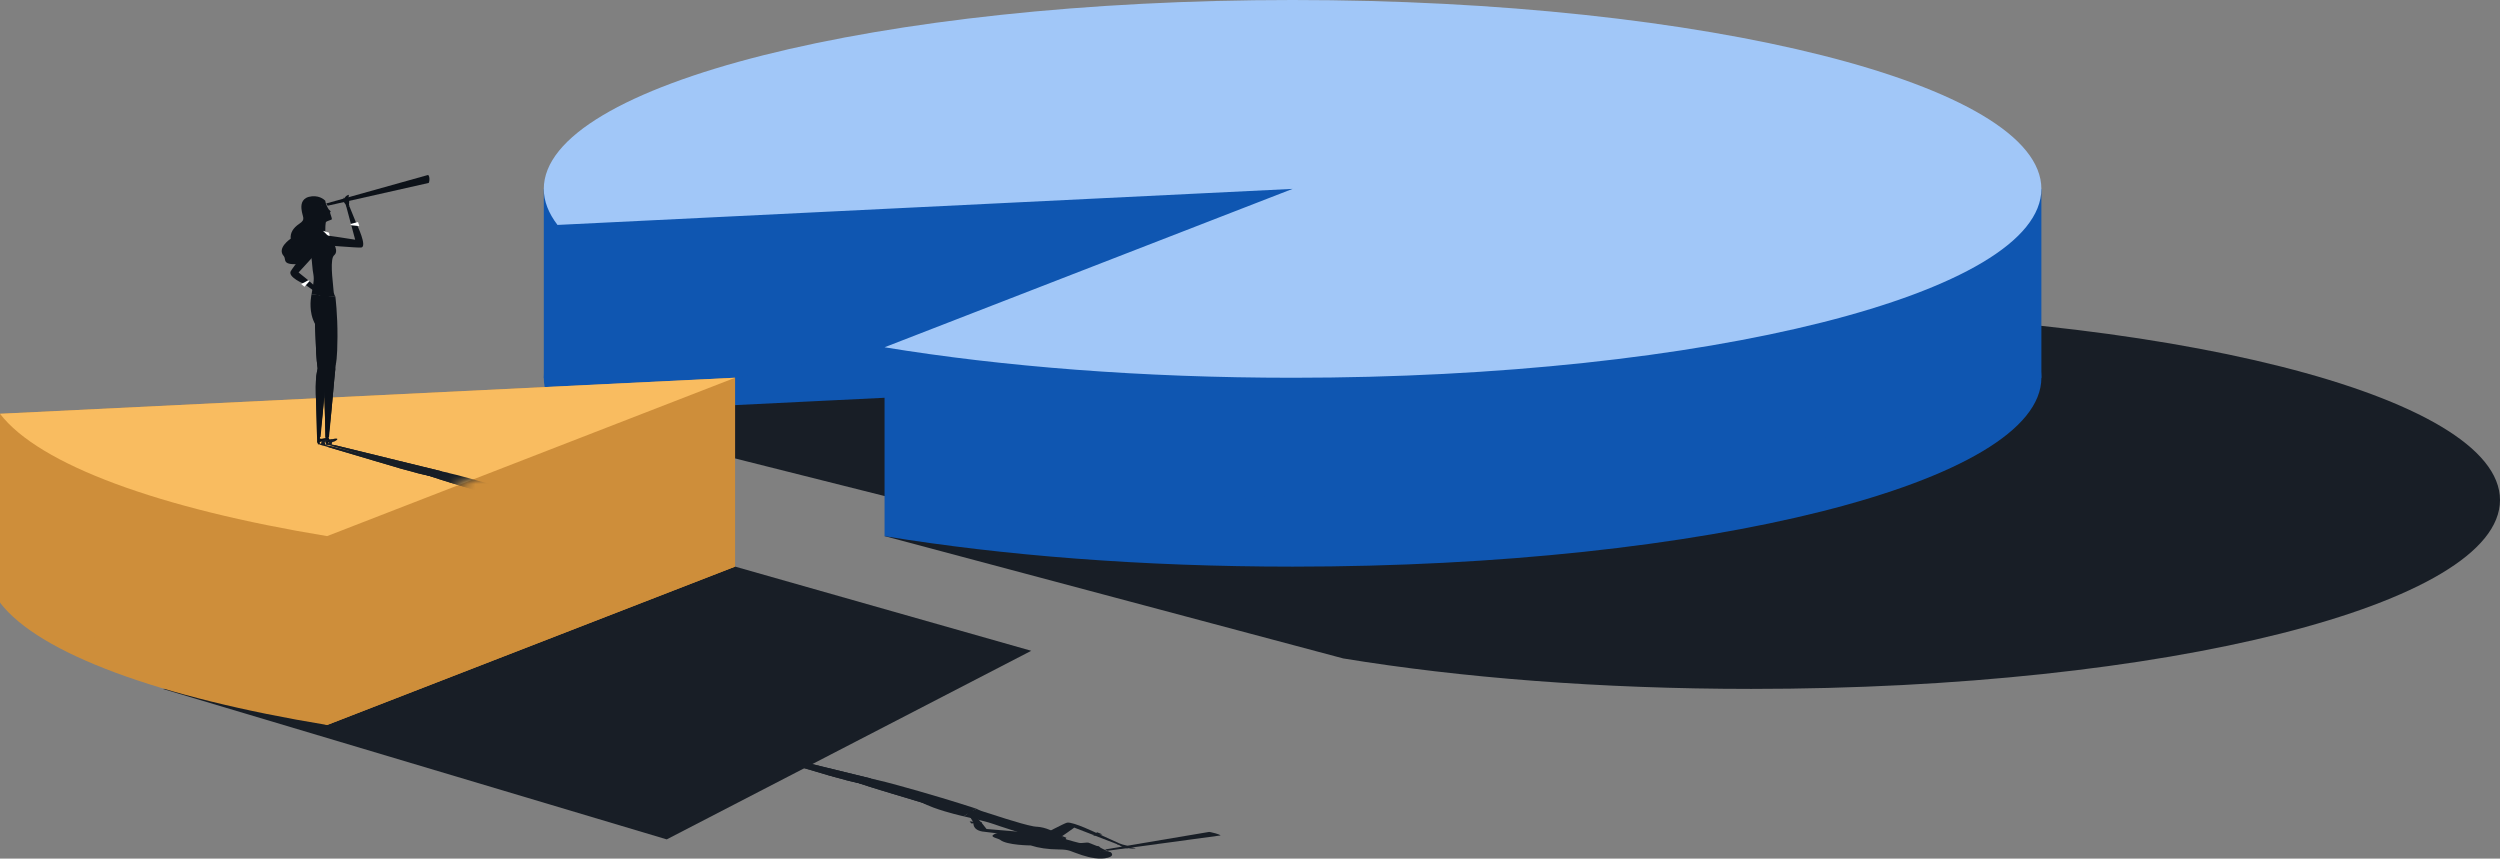 <svg width="297" height="102" viewBox="0 0 297 102" fill="none" xmlns="http://www.w3.org/2000/svg">
<rect x="0" y="0" width="297" height="102" fill="#808080" stroke="none"/>
<g clip-path="url(#clip0_169_1778)">
<path d="M208.049 36.974C158.92 36.974 95.543 26.895 95.543 39.284C95.543 40.75 65.166 47.767 66.225 49.156L110.633 60.324L105.08 63.686L159.57 78.221C173.514 80.511 190.163 81.842 208.044 81.842C257.173 81.842 297 71.797 297 59.403C297 47.01 257.173 36.964 208.044 36.964L208.049 36.974Z" fill="#181E26"/>
<path d="M153.56 22.439C104.431 22.439 64.603 32.484 64.603 44.878C64.603 46.344 65.166 47.771 66.23 49.16L153.56 44.878L105.085 63.695C119.03 65.986 135.679 67.317 153.56 67.317C202.688 67.317 242.516 57.272 242.516 44.878C242.516 32.484 202.688 22.439 153.56 22.439Z" fill="#0F56B1"/>
<path d="M64.603 22.439V44.878L66.225 49.155L105.085 41.251V63.69L220.328 51.567L242.516 44.878V22.439L145.606 8.41L64.603 22.439Z" fill="#0F56B1"/>
<path d="M153.56 0C104.431 0 64.603 10.045 64.603 22.439C64.603 23.905 65.166 25.332 66.23 26.721L153.56 22.439L105.085 41.256C119.03 43.547 135.679 44.878 153.56 44.878C202.688 44.878 242.516 34.833 242.516 22.439C242.516 10.045 202.688 0 153.56 0Z" fill="#A1C7F8"/>
<path d="M87.33 67.312L122.514 77.314L79.207 99.719L19.363 81.852L87.33 67.312Z" fill="#181E26"/>
<path d="M0 71.594C4.653 77.671 19.016 82.869 38.86 86.129L87.335 67.312L0 71.594Z" fill="#CE8E3A"/>
<path d="M0 49.156V71.594L38.86 86.129L87.33 67.312V44.878L0 49.156Z" fill="#CE8E3A"/>
<path d="M0 49.155C4.653 55.232 19.016 60.43 38.86 63.69L87.335 44.873L0 49.155Z" fill="#F9BC60"/>
<path d="M131.777 101.195C131.777 101.195 131.05 100.891 130.752 100.712C130.651 100.65 130.602 100.563 130.535 100.534C130.468 100.505 130.381 100.52 130.304 100.5C130.088 100.433 129.481 100.153 129.294 100.105C129.106 100.057 128.519 100.201 128.197 100.134C127.59 99.999 125.882 99.487 125.882 99.487H125.747L126.368 100.148L129.683 101.036L131.777 101.2V101.195Z" fill="#181E26"/>
<path d="M114.493 96.98C114.493 96.98 115.147 97.134 116.552 97.472C117.952 97.809 118.145 97.969 119.766 98.47C122.634 99.353 123.919 100.187 124.535 100.211C124.944 100.225 126.705 99.753 126.705 99.753L126.306 99.574C126.306 99.574 125.791 99.126 125.406 98.918C124.987 98.692 124.429 98.451 123.953 98.335C123.356 98.19 123.178 98.243 122.783 98.171C121.234 97.891 117.563 96.638 116.966 96.464C116.369 96.29 116.028 96.093 116.028 96.093L115.34 96.391L114.497 96.985L114.493 96.98Z" fill="#181E26"/>
<path d="M89.668 89.346C89.673 89.37 94.066 90.474 96.833 91.203C99.287 91.849 102.838 92.76 102.838 92.76C102.838 92.76 103.06 93.16 102.718 93.132C101.977 93.074 100.235 92.683 95.799 91.333C94.576 90.961 89.264 89.394 89.264 89.394L89.457 88.936C89.457 88.936 89.481 88.642 89.673 89.346H89.668Z" fill="#181E26"/>
<path d="M89.264 89.399C89.264 89.399 89.014 89.346 88.975 89.293C88.956 89.269 88.769 89.211 88.769 89.211C88.769 89.211 88.793 89.192 88.86 89.177C88.922 89.163 89.019 89.172 89.019 89.172L89.149 89.211C89.149 89.211 89.202 88.835 89.332 88.82C89.462 88.806 89.462 88.714 89.635 88.704C89.813 88.695 89.928 88.786 90.024 88.815C90.121 88.844 90.101 88.864 89.938 88.912C89.866 88.936 89.827 88.955 89.635 88.984C89.399 89.018 89.688 89.365 89.688 89.365L89.259 89.394L89.264 89.399Z" fill="#181E26"/>
<path d="M103.704 92.982C103.704 92.982 104.561 93.146 108.545 94.284C112.525 95.422 114.189 95.866 114.189 95.866L113.131 96.44C113.131 96.44 106.428 94.424 104.561 93.855C102.694 93.286 101.063 92.717 101.063 92.717L103.704 92.982Z" fill="#181E26"/>
<path d="M103.704 92.982C103.704 92.982 104.561 93.146 108.545 94.284C112.525 95.422 114.189 95.866 114.189 95.866L113.131 96.44C113.131 96.44 106.428 94.424 104.561 93.855C102.694 93.286 101.063 92.717 101.063 92.717L103.704 92.982Z" fill="#181E26"/>
<path d="M89.981 89.611L90.265 89.495C91.526 89.823 94.658 90.629 96.833 91.203C99.287 91.849 103.743 92.992 103.743 92.992C103.743 92.992 103.06 93.156 102.718 93.132C101.977 93.074 100.235 92.683 95.799 91.333C94.851 91.043 91.458 90.045 89.986 89.611H89.981Z" fill="#181E26"/>
<path d="M90.4 89.288C90.4 89.288 94.654 90.315 97.425 91.005C99.884 91.617 103.45 92.481 103.45 92.481C103.45 92.481 103.676 92.876 103.334 92.852C102.593 92.804 100.846 92.437 96.391 91.15C95.164 90.793 89.827 89.302 89.827 89.302L90.111 89.158L90.419 89.028C90.419 89.028 90.347 89.192 90.4 89.288Z" fill="#181E26"/>
<path d="M104.32 92.688C104.32 92.688 105.177 92.852 109.161 93.99C113.14 95.128 116.023 96.083 116.023 96.083L113.747 96.141C113.747 96.141 107.044 94.125 105.177 93.556C103.31 92.987 101.679 92.418 101.679 92.418L104.32 92.683V92.688Z" fill="#181E26"/>
<path d="M90.554 89.51L90.838 89.389C92.103 89.698 95.246 90.46 97.43 91.005C99.889 91.617 104.364 92.702 104.364 92.702C104.364 92.702 103.681 92.876 103.339 92.857C102.598 92.808 100.851 92.442 96.395 91.154C95.443 90.879 92.041 89.925 90.559 89.51H90.554Z" fill="#181E26"/>
<path d="M89.827 89.302C89.827 89.302 89.726 89.336 89.688 89.283C89.668 89.259 89.885 89.168 89.885 89.168C89.885 89.168 89.981 89.23 90.053 89.119C90.111 89.028 90.183 88.719 90.357 88.709C90.535 88.7 90.895 88.68 90.847 88.729C90.78 88.801 90.554 88.921 90.477 89.028C90.366 89.177 90.419 89.302 90.419 89.302H89.827Z" fill="#181E26"/>
<path d="M114.492 96.98C114.492 96.98 112.587 96.565 110.898 95.943C109.652 95.485 109.199 95.142 109.199 95.142L108.507 94.024C108.507 94.024 113.059 95.2 114.204 95.63C115.354 96.059 116.023 96.088 116.023 96.088L115.185 96.536L114.492 96.975V96.98Z" fill="#181E26"/>
<path d="M125.863 99.208L126.503 99.806L126.69 99.526L125.863 99.208Z" fill="#181E26"/>
<path d="M124.073 99.613C124.073 99.613 117.231 98.88 116.692 98.783C115.479 98.566 115.652 97.737 115.652 97.737L116.639 97.775L117.202 98.484C117.202 98.484 123.159 98.981 123.327 99.025C123.496 99.068 123.943 99.367 124.448 99.56C124.963 99.758 124.4 99.676 124.068 99.618L124.073 99.613Z" fill="#181E26"/>
<path d="M115.614 97.66L114.93 96.536L115.556 96.623L116.639 97.78L115.614 97.66Z" fill="#181E26"/>
<path d="M115.19 97.578L115.393 97.824L116.639 97.78L116.672 97.703L115.19 97.578Z" fill="#181E26"/>
<path d="M115.503 96.512C115.503 96.512 115.585 96.406 115.532 96.334C115.479 96.261 115.027 96.093 114.911 96.097C114.796 96.107 115.238 96.285 115.238 96.285C115.238 96.285 115.133 96.199 114.911 96.097C114.733 96.015 113.535 95.731 113.458 95.745C113.381 95.76 114.223 96.064 114.223 96.064C114.223 96.064 114.281 96.093 114.425 96.179C114.574 96.261 114.656 96.43 114.656 96.43L114.993 96.647L115.595 96.666L115.503 96.512Z" fill="#181E26"/>
<path d="M123.837 99.179C123.837 99.179 126.45 97.795 126.763 97.732C127.465 97.588 130.391 99.02 130.391 99.02L129.837 99.174L127.624 98.32C127.624 98.32 125.901 99.57 125.762 99.579C125.622 99.584 124.655 99.406 124.034 99.362C123.404 99.314 123.654 99.222 123.837 99.184V99.179Z" fill="#181E26"/>
<path d="M130.588 99.112L132.994 100.197L132.811 100.327L129.833 99.179L130.588 99.112Z" fill="#181E26"/>
<path d="M130.958 99.126L130.347 98.875L129.833 99.179L129.972 99.271L130.958 99.126Z" fill="#181E26"/>
<path d="M133.032 100.433C133.032 100.433 133.201 100.563 133.36 100.626C133.518 100.693 134.053 100.833 134.086 100.804C134.105 100.79 133.581 100.626 133.581 100.626C133.581 100.626 133.798 100.703 134.077 100.765C134.308 100.819 134.693 100.828 134.919 100.799C134.996 100.79 134.433 100.664 134.433 100.664C134.433 100.664 134.37 100.645 134.163 100.582C133.956 100.515 133.942 100.491 133.793 100.438C133.639 100.389 133.321 100.317 133.321 100.317L132.994 100.196L132.7 100.288L133.032 100.433Z" fill="#181E26"/>
<path d="M131.94 101.233C131.94 101.233 132.518 101.653 131.618 101.894C130.675 102.15 129.477 101.894 128.548 101.595C127.09 101.127 127.148 100.925 125.767 100.915C124.496 100.905 123.38 100.741 122.446 100.438C122.446 100.438 119.622 100.423 118.823 99.777C118.607 99.603 117.625 99.459 117.986 99.189C118.347 98.918 119.083 98.817 119.834 98.947C121.167 99.174 121.412 98.938 121.551 98.865C121.816 98.726 122.466 98.706 122.88 98.745C123.688 98.817 125.05 99.097 126.051 99.623C126.253 99.729 126.464 100.293 127.759 100.38C128.745 100.442 130.689 101.108 130.689 101.108C130.689 101.108 130.848 101.074 131.392 101.118C131.618 101.137 131.945 101.238 131.945 101.238L131.94 101.233Z" fill="#181E26"/>
<path d="M131.281 100.915L143.647 98.832C143.647 98.832 143.859 98.846 144.412 99.005C144.966 99.164 145.004 99.251 145.004 99.251L131.56 101.074L131.281 100.915Z" fill="#181E26"/>
<path d="M38.634 23.963C38.634 23.963 38.831 24.551 39.034 24.85C39.101 24.951 39.264 25.058 39.279 25.115C39.298 25.168 39.212 25.188 39.212 25.241C39.221 25.39 39.443 25.911 39.428 26.032C39.414 26.152 38.745 26.234 38.702 26.432C38.615 26.803 38.658 27.985 38.658 27.985L38.586 28.043L37.551 27.126L37.696 24.942L38.629 23.963H38.634Z" fill="#0D1219"/>
<path d="M37.017 34.944C37.017 34.944 37.09 34.534 37.229 33.646C37.369 32.759 37.147 32.523 37.08 31.389C36.96 29.383 35.973 28.038 36.296 27.777C36.512 27.604 38.6 27.396 38.6 27.396L38.73 27.734C38.73 27.734 39.366 28.385 39.572 28.747C39.799 29.142 39.967 29.6 39.924 29.899C39.871 30.28 39.65 30.295 39.558 30.521C39.202 31.409 39.625 34.1 39.625 34.51C39.625 34.919 39.842 35.252 39.842 35.252L38.788 35.218L37.013 34.948L37.017 34.944Z" fill="#0D1219"/>
<path d="M38.596 52.083C38.596 52.083 38.172 52.198 38.004 52.083C37.965 52.054 38.331 49.454 38.471 47.646C38.596 46.04 38.836 43.74 38.836 43.74C38.836 43.74 38.124 43.253 37.97 43.412C37.638 43.759 37.402 44.83 37.556 47.921C37.599 48.774 37.672 52.42 37.672 52.42L38.11 52.377L38.702 52.179L38.596 52.087V52.083Z" fill="#0D1219"/>
<path d="M37.672 52.406C37.672 52.406 37.633 52.555 37.72 52.623C37.763 52.656 37.768 52.787 37.768 52.787C37.768 52.787 37.821 52.796 37.893 52.787C37.96 52.777 37.999 52.734 37.999 52.734L37.989 52.521C37.989 52.521 38.033 52.507 38.143 52.468C38.254 52.43 38.61 52.42 38.735 52.362C38.86 52.304 39.086 52.16 39.086 52.092C39.086 52.025 39.033 52.015 38.827 52.025C38.735 52.029 38.658 52.049 38.48 52.092C38.259 52.15 38.018 52.169 38.018 52.169L37.662 52.406H37.672Z" fill="#0D1219"/>
<path d="M38.899 43.171C38.899 43.171 39.077 42.669 39.091 39.973C39.111 37.278 39.183 36.183 39.183 36.183L37.321 36.019C37.321 36.019 37.503 40.663 37.566 41.96C37.629 43.257 37.845 44.473 37.845 44.473L38.899 43.175V43.171Z" fill="#0D1219"/>
<path d="M38.899 43.171C38.899 43.171 39.077 42.669 39.091 39.973C39.111 37.278 39.183 36.183 39.183 36.183L37.321 36.019C37.321 36.019 37.503 40.663 37.566 41.96C37.629 43.257 37.845 44.473 37.845 44.473L38.899 43.175V43.171Z" fill="#0D1219"/>
<path d="M37.662 51.914H38.081C38.153 51.099 38.36 49.069 38.475 47.641C38.6 46.035 38.899 43.147 38.899 43.147C38.899 43.147 38.129 43.243 37.975 43.407C37.643 43.754 37.407 44.825 37.561 47.916C37.595 48.577 37.643 50.901 37.662 51.914Z" fill="#0D1219"/>
<path d="M39.462 52.213C39.462 52.213 39.178 52.256 39.009 52.136C38.971 52.107 39.337 49.507 39.476 47.699C39.601 46.093 39.842 43.793 39.842 43.793C39.842 43.793 39.13 43.306 38.976 43.465C38.644 43.812 38.408 44.883 38.562 47.974C38.605 48.827 38.677 52.473 38.677 52.473L39.115 52.391H39.572L39.462 52.218V52.213Z" fill="#0D1219"/>
<path d="M39.9 43.228C39.9 43.228 40.078 42.727 40.092 40.031C40.111 37.335 39.842 35.247 39.842 35.247L38.321 36.072C38.321 36.072 38.504 40.716 38.567 42.013C38.629 43.31 38.846 44.526 38.846 44.526L39.9 43.228Z" fill="#0D1219"/>
<path d="M38.663 51.967H39.081C39.154 51.152 39.361 49.122 39.476 47.694C39.601 46.088 39.9 43.2 39.9 43.2C39.9 43.2 39.13 43.296 38.976 43.46C38.644 43.807 38.408 44.878 38.562 47.969C38.596 48.63 38.644 50.954 38.663 51.967Z" fill="#0D1219"/>
<path d="M38.673 52.464C38.673 52.464 38.634 52.613 38.721 52.681C38.764 52.714 38.769 52.844 38.769 52.844C38.769 52.844 38.822 52.854 38.894 52.844C38.961 52.835 39 52.791 39 52.791L38.99 52.579C38.99 52.579 39.033 52.565 39.144 52.526C39.255 52.488 39.601 52.507 39.726 52.449C39.852 52.391 40.078 52.246 40.078 52.179C40.078 52.111 40.025 52.092 39.818 52.102C39.726 52.107 39.572 52.169 39.394 52.213C39.173 52.271 39.024 52.227 39.024 52.227L38.668 52.464H38.673Z" fill="#0D1219"/>
<path d="M37.017 34.944C37.017 34.944 36.729 36.101 37.017 37.389C37.229 38.339 37.681 38.859 37.681 38.859L39.63 40.258C39.63 40.258 39.919 37.302 39.707 36.424C39.5 35.546 39.842 35.252 39.842 35.252L38.374 35.122L37.013 34.948L37.017 34.944Z" fill="#0D1219"/>
<path d="M39.24 28.274L38.365 27.421L39.072 27.633L39.24 28.274Z" fill="white"/>
<path d="M37.277 28.554C37.277 28.554 34.645 31.954 34.52 32.257C34.241 32.952 36.103 33.719 36.103 33.719L36.627 33.299L35.473 32.368C35.473 32.368 38.066 29.552 38.081 29.441C38.095 29.33 37.734 28.858 37.633 28.467C37.532 28.072 37.359 28.37 37.277 28.554Z" fill="#0D1219"/>
<path d="M36.257 33.82L38.22 35.218L38.422 34.891L36.628 33.299L36.257 33.82Z" fill="#0D1219"/>
<path d="M36.17 34.066L35.776 33.743L36.628 33.299L36.806 33.362L36.17 34.066Z" fill="white"/>
<path d="M38.624 35.021C38.624 35.021 38.904 35.098 39.019 35.19C39.135 35.281 39.226 35.633 39.139 35.667C39.053 35.706 38.942 35.353 38.942 35.353C38.942 35.353 39.067 35.484 39.139 35.667C39.197 35.816 39.072 36.574 38.995 36.588C38.913 36.602 38.783 35.966 38.783 35.966C38.783 35.966 38.754 35.913 38.668 35.773C38.581 35.633 38.278 35.431 38.278 35.431L38.028 35.083L38.355 34.833L38.624 35.021Z" fill="#0D1219"/>
<path d="M38.057 29.084C38.057 29.084 42.594 29.465 42.921 29.407C43.658 29.282 42.402 26.692 42.402 26.692L41.733 26.75L42.195 28.477C42.195 28.477 38.485 27.883 38.384 27.932C38.283 27.98 38.071 28.534 37.792 28.824C37.508 29.118 37.855 29.108 38.052 29.079L38.057 29.084Z" fill="#0D1219"/>
<path d="M42.33 26.528L41.507 24.503L41.112 24.44L41.733 26.76L42.33 26.528Z" fill="#0D1219"/>
<path d="M42.536 26.374L42.686 26.861L41.733 26.76L41.617 26.61L42.536 26.374Z" fill="white"/>
<path d="M41.03 24.247C41.03 24.247 40.862 24.054 40.819 23.924C40.775 23.794 40.804 23.447 40.886 23.461C40.929 23.471 40.958 23.837 40.958 23.837C40.958 23.837 40.929 23.678 40.968 23.505C40.997 23.365 41.208 23.201 41.41 23.143C41.483 23.124 41.401 23.471 41.401 23.471C41.401 23.471 41.401 23.514 41.41 23.659C41.425 23.808 41.473 23.837 41.487 23.948C41.502 24.059 41.454 24.252 41.454 24.252L41.511 24.498L41.141 24.522L41.035 24.247H41.03Z" fill="#0D1219"/>
<path d="M38.658 23.866C38.658 23.866 38.119 23.22 37.056 23.321C35.94 23.432 35.747 24.151 35.814 24.816C35.92 25.858 36.377 26.037 35.555 26.586C34.799 27.093 34.467 27.691 34.535 28.356C34.535 28.356 32.841 29.47 33.717 30.43C33.957 30.69 33.659 31.216 34.448 31.346C35.242 31.476 35.901 31.293 36.093 30.873C36.43 30.126 37.085 30.271 37.321 30.29C37.782 30.328 38.215 30.092 38.389 29.899C38.73 29.514 38.971 28.698 38.471 27.782C38.37 27.599 37.301 26.943 37.912 26.355C38.379 25.906 38.163 24.479 38.163 24.479C38.163 24.479 38.326 24.45 38.572 24.194C38.673 24.088 38.658 23.857 38.658 23.857V23.866Z" fill="#0D1219"/>
<path d="M38.928 24.44L50.924 21.735C50.924 21.735 51.02 21.638 51.02 21.262C51.02 20.886 50.856 20.785 50.856 20.785L38.759 24.17L38.928 24.44Z" fill="#0D1219"/>
<mask id="mask0_169_1778" style="mask-type:luminance" maskUnits="userSpaceOnUse" x="0" y="44" width="88" height="20">
<path d="M0 49.155C4.653 55.232 19.016 60.43 38.86 63.69L87.335 44.873L0 49.155Z" fill="white"/>
</mask>
<g mask="url(#mask0_169_1778)">
<path d="M80.766 64.703C80.766 64.703 80.04 64.399 79.741 64.221C79.64 64.158 79.592 64.071 79.525 64.042C79.457 64.013 79.371 64.028 79.294 64.009C79.077 63.941 78.471 63.661 78.283 63.613C78.096 63.565 77.509 63.71 77.186 63.642C76.58 63.507 74.872 62.996 74.872 62.996H74.737L75.358 63.657L78.673 64.544L80.766 64.708V64.703Z" fill="#181E26"/>
<path d="M63.487 60.483C63.487 60.483 64.141 60.638 65.546 60.975C66.947 61.313 67.139 61.472 68.761 61.973C71.629 62.856 72.913 63.69 73.529 63.714C73.938 63.729 75.7 63.256 75.7 63.256L75.3 63.078C75.3 63.078 74.785 62.629 74.4 62.422C73.982 62.195 73.424 61.954 72.947 61.838C72.35 61.694 72.172 61.747 71.778 61.674C70.228 61.395 66.557 60.141 65.96 59.967C65.364 59.794 65.022 59.596 65.022 59.596L64.334 59.895L63.492 60.488L63.487 60.483Z" fill="#181E26"/>
<path d="M38.663 52.849C38.668 52.873 43.061 53.978 45.828 54.706C48.282 55.352 51.833 56.264 51.833 56.264C51.833 56.264 52.054 56.664 51.713 56.635C50.972 56.577 49.23 56.187 44.793 54.836C43.571 54.465 38.259 52.898 38.259 52.898L38.451 52.44C38.451 52.44 38.475 52.145 38.668 52.849H38.663Z" fill="#181E26"/>
<path d="M38.254 52.903C38.254 52.903 38.004 52.849 37.965 52.796C37.946 52.772 37.758 52.715 37.758 52.715C37.758 52.715 37.782 52.695 37.85 52.681C37.912 52.666 38.008 52.676 38.008 52.676L38.138 52.715C38.138 52.715 38.191 52.338 38.321 52.324C38.451 52.309 38.451 52.218 38.624 52.208C38.803 52.199 38.918 52.29 39.014 52.319C39.11 52.348 39.091 52.367 38.928 52.416C38.855 52.44 38.817 52.459 38.624 52.488C38.389 52.522 38.677 52.869 38.677 52.869L38.249 52.898L38.254 52.903Z" fill="#181E26"/>
<path d="M52.699 56.486C52.699 56.486 53.556 56.65 57.54 57.788C61.519 58.926 63.184 59.369 63.184 59.369L62.125 59.943C62.125 59.943 55.423 57.928 53.556 57.358C51.689 56.789 50.057 56.22 50.057 56.22L52.699 56.486Z" fill="#181E26"/>
<path d="M52.699 56.486C52.699 56.486 53.556 56.65 57.54 57.788C61.519 58.926 63.184 59.369 63.184 59.369L62.125 59.943C62.125 59.943 55.423 57.928 53.556 57.358C51.689 56.789 50.057 56.22 50.057 56.22L52.699 56.486Z" fill="#181E26"/>
<path d="M38.971 53.115L39.255 52.999C40.516 53.327 43.648 54.132 45.823 54.706C48.277 55.352 52.733 56.495 52.733 56.495C52.733 56.495 52.05 56.659 51.708 56.635C50.967 56.577 49.225 56.187 44.788 54.836C43.84 54.547 40.448 53.549 38.976 53.115H38.971Z" fill="#181E26"/>
<path d="M39.394 52.791C39.394 52.791 43.648 53.819 46.42 54.508C48.879 55.121 52.444 55.984 52.444 55.984C52.444 55.984 52.67 56.38 52.329 56.355C51.587 56.307 49.841 55.941 45.385 54.653C44.158 54.296 38.822 52.806 38.822 52.806L39.106 52.661L39.414 52.531C39.414 52.531 39.342 52.695 39.394 52.791Z" fill="#181E26"/>
<path d="M53.315 56.196C53.315 56.196 54.172 56.36 58.151 57.498C62.13 58.636 65.013 59.591 65.013 59.591L62.736 59.649C62.736 59.649 56.034 57.633 54.167 57.064C52.3 56.495 50.669 55.926 50.669 55.926L53.31 56.191L53.315 56.196Z" fill="#181E26"/>
<path d="M39.544 53.013L39.827 52.893C41.093 53.202 44.235 53.963 46.419 54.508C48.878 55.121 53.353 56.206 53.353 56.206C53.353 56.206 52.67 56.38 52.328 56.36C51.587 56.312 49.841 55.945 45.385 54.658C44.432 54.383 41.03 53.428 39.548 53.013H39.544Z" fill="#181E26"/>
<path d="M38.822 52.811C38.822 52.811 38.721 52.844 38.682 52.791C38.663 52.767 38.879 52.676 38.879 52.676C38.879 52.676 38.976 52.738 39.048 52.627C39.106 52.536 39.178 52.227 39.351 52.218C39.529 52.208 39.89 52.189 39.842 52.237C39.774 52.309 39.548 52.43 39.471 52.536C39.361 52.685 39.413 52.811 39.413 52.811H38.822Z" fill="#181E26"/>
<path d="M63.487 60.483C63.487 60.483 61.582 60.069 59.893 59.446C58.646 58.988 58.194 58.646 58.194 58.646L57.501 57.527C57.501 57.527 62.053 58.704 63.198 59.133C64.348 59.562 65.017 59.591 65.017 59.591L64.18 60.04L63.487 60.478V60.483Z" fill="#181E26"/>
<path d="M74.857 62.711L75.497 63.309L75.68 63.03L74.857 62.711Z" fill="#181E26"/>
<path d="M73.067 63.121C73.067 63.121 66.225 62.388 65.686 62.292C64.474 62.075 64.647 61.245 64.647 61.245L65.633 61.284L66.196 61.993C66.196 61.993 72.153 62.49 72.322 62.533C72.49 62.576 72.938 62.875 73.443 63.068C73.958 63.266 73.395 63.184 73.063 63.126L73.067 63.121Z" fill="#181E26"/>
<path d="M64.603 61.163L63.92 60.04L64.55 60.127L65.633 61.284L64.603 61.163Z" fill="#181E26"/>
<path d="M64.185 61.081L64.387 61.327L65.633 61.284L65.662 61.212L64.185 61.081Z" fill="#181E26"/>
<path d="M64.498 60.016C64.498 60.016 64.579 59.91 64.526 59.837C64.474 59.765 64.021 59.596 63.906 59.601C63.79 59.611 64.233 59.789 64.233 59.789C64.233 59.789 64.127 59.702 63.906 59.601C63.728 59.519 62.529 59.234 62.453 59.249C62.376 59.263 63.218 59.567 63.218 59.567C63.218 59.567 63.275 59.596 63.42 59.683C63.569 59.765 63.651 59.934 63.651 59.934L63.987 60.151L64.589 60.17L64.498 60.016Z" fill="#181E26"/>
<path d="M72.832 62.687C72.832 62.687 75.444 61.303 75.757 61.24C76.46 61.096 79.385 62.528 79.385 62.528L78.832 62.682L76.618 61.829C76.618 61.829 74.896 63.078 74.756 63.087C74.617 63.092 73.65 62.914 73.029 62.87C72.399 62.822 72.649 62.731 72.832 62.692V62.687Z" fill="#181E26"/>
<path d="M79.578 62.62L81.989 63.7L81.806 63.835L78.827 62.682L79.578 62.62Z" fill="#181E26"/>
<path d="M79.953 62.629L79.337 62.379L78.827 62.682L78.967 62.774L79.953 62.629Z" fill="#181E26"/>
<path d="M80.93 64.737C80.93 64.737 81.507 65.156 80.608 65.397C79.664 65.653 78.466 65.397 77.538 65.099C76.08 64.631 76.137 64.428 74.756 64.418C73.486 64.409 72.37 64.245 71.436 63.941C71.436 63.941 68.612 63.927 67.813 63.28C67.596 63.107 66.615 62.962 66.976 62.692C67.337 62.422 68.073 62.321 68.823 62.451C70.156 62.678 70.402 62.441 70.541 62.369C70.806 62.229 71.455 62.21 71.869 62.248C72.678 62.321 74.039 62.6 75.04 63.121C75.237 63.227 75.454 63.792 76.749 63.878C77.735 63.941 79.679 64.607 79.679 64.607C79.679 64.607 79.838 64.573 80.381 64.616C80.608 64.635 80.935 64.737 80.935 64.737H80.93Z" fill="#181E26"/>
<path d="M80.276 64.423L92.642 62.34C92.642 62.34 92.854 62.354 93.407 62.514C93.96 62.673 93.999 62.76 93.999 62.76L80.555 64.582L80.276 64.423Z" fill="#181E26"/>
</g>
</g>
<defs>
<clipPath id="clip0_169_1778">
<rect width="297" height="102" fill="white"/>
</clipPath>
</defs>
</svg>
